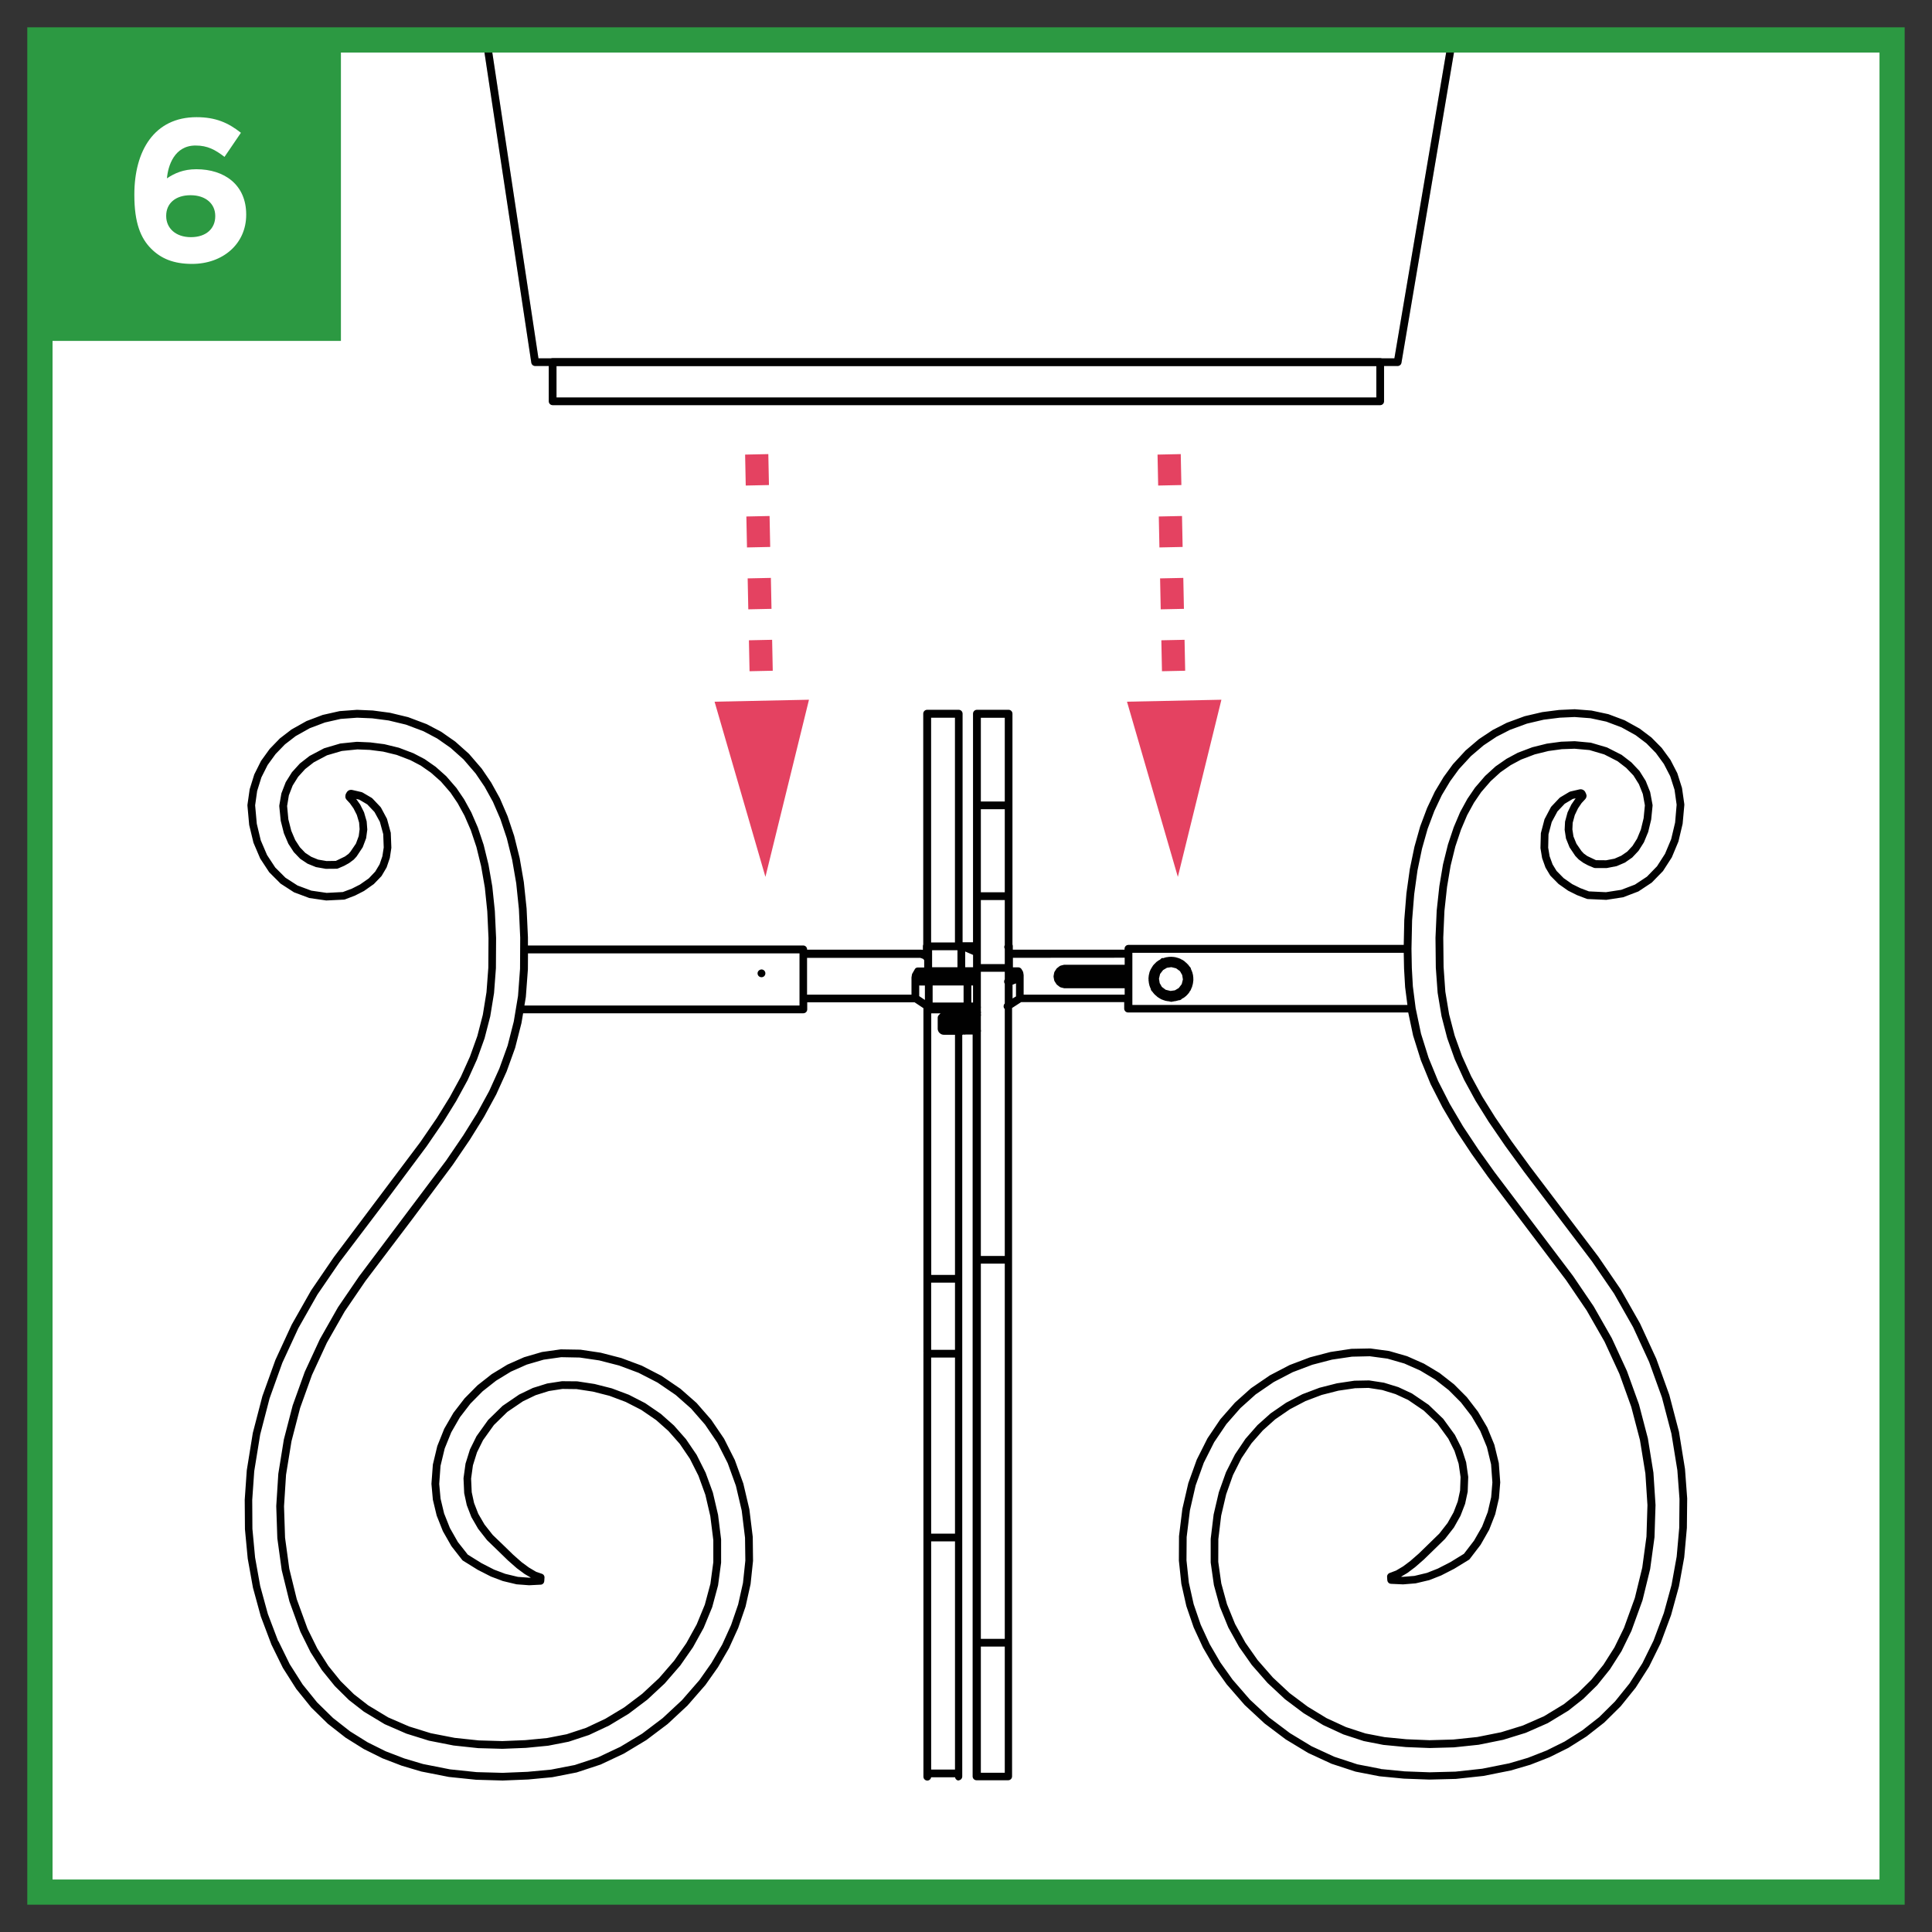 <svg viewBox="0 0 432 432" xmlns:xlink="http://www.w3.org/1999/xlink" xmlns="http://www.w3.org/2000/svg" data-sanitized-data-name="Layer 1" data-name="Layer 1" id="Layer_1">
  <rect x="0" y="0" width="432" height="432" fill="#333333" stroke="none"/>
  <defs>
    <style>
      .cls-1 {
        clip-path: url(#clippath);
      }

      .cls-2, .cls-3 {
        fill: #fff;
      }

      .cls-4 {
        opacity: .18;
      }

      .cls-5 {
        fill: #2c9942;
      }

      .cls-5, .cls-6, .cls-3, .cls-7 {
        stroke-width: 0px;
      }

      .cls-6 {
        fill: #e44261;
      }

      .cls-7 {
        fill: #010101;
      }
    </style>
    <clipPath id="clippath">
      <rect height="414.15" width="414.15" y="8.92" x="8.92" class="cls-3"></rect>
    </clipPath>
  </defs>
  <g>
    <rect height="414.15" width="414.15" y="8.92" x="8.92" class="cls-2"></rect>
    <g class="cls-1">
      <g>
        <path d="m214.41,398.14c-.43,0-.79-.32-.85-.73h-5.36c-.06.41-.42.73-.85.73-.48,0-.87-.39-.87-.87v-94.59c0-.05,0-.1.01-.15,0-.05-.01-.09-.01-.15v-76.95l-1.97-1.31h-24.01v1.58c0,.48-.39.87-.87.87h-62.66l-.37,2.2-1.41,5.53-1.91,5.3-2.32,5.12-2.75,5.05-3.14,5.06-3.86,5.67-9.01,12.09-10.49,13.86-4.64,6.8-3.98,7-3.33,7.2-2.65,7.37-1.93,7.44-1.22,7.5-.45,7.06.23,7.02.95,6.95,1.67,6.8,2.41,6.61,2.19,4.43,2.46,3.87,2.74,3.39,2.98,2.94,3.18,2.48,4.47,2.7,4.68,2.03,4.86,1.51,5.34,1.04,5.36.57,5.3.15,5.14-.21,4.87-.47,4.37-.85,4.34-1.43,4.31-2.03,4.23-2.55,4.02-3.04,3.76-3.5,3.38-3.9,2.72-3.92,2.31-4.18,1.82-4.42,1.25-4.66.65-4.84v-4.93s-.67-5.36-.67-5.36l-1.11-4.78-1.55-4.27-1.91-3.79-2.26-3.33-2.54-2.88-2.76-2.45-3.32-2.27-3.48-1.78-3.62-1.36-3.7-.94-3.65-.56-3.16-.04-3.04.47-2.96.93-2.83,1.36-3.5,2.38-3,2.93-2.43,3.39-1.35,2.72-.91,2.9-.41,2.97.14,3.04.52,2.4.94,2.42,1.39,2.39,1.84,2.34,2.34,2.25s0,0,0,0l2.23,2.17,1.89,1.67,1.63,1.2,1.62.96,1.28.44c.07.02.14.05.2.09.11.07.2.16.26.26h0c.07.1.11.23.13.35h0c0,.07,0,.14,0,.2l-.05.74c0,.08-.03.17-.05.25h0c-.05.11-.11.22-.19.3h0s0,0,0,0h0c-.09.1-.22.17-.34.21-.07.03-.16.04-.24.04l-2.56.13-2.81-.21-3.06-.73-2.68-1.01-2.94-1.5-3.27-2.03s-.09-.06-.14-.1c-.04-.04-.08-.08-.11-.13l-2.37-3.03-1.91-3.35-1.39-3.5-.85-3.54-.32-3.55.32-4.32.99-4.13,1.55-3.86,2.06-3.57,2.49-3.23,2.87-2.9,3.19-2.51,3.5-2.13,3.75-1.66,4-1.17,4.2-.59,4.32.07s.09,0,.14.01l4.48.67,4.6,1.19,4.56,1.7,4.42,2.28,4.25,2.9,3.6,3.17,3.26,3.74,2.88,4.24,2.41,4.78,1.9,5.26,1.35,5.74.76,6.2s0,.04,0,.06v.06l.06,5.23-.55,5.2-1.12,5.01-1.64,4.77-2.06,4.53-2.47,4.26-2.8,3.97-4.03,4.62-4.43,4.12-4.75,3.58-5.01,3.02-5.2,2.45-5.37,1.77-5.45,1.07s-.02,0-.03,0h0s-.05.01-.07.01l-5.31.5-5.69.23-5.93-.17-6.1-.63-6.19-1.22-4.34-1.29-4.3-1.65-4.19-2.08-4.08-2.55-3.96-3.1-3.69-3.61-3.37-4.17-3-4.72-2.57-5.23s-.02-.05-.03-.07h0s0-.02,0-.02l-2.34-6.2-1.75-6.41-1.17-6.51-.62-6.57-.05-6.59.46-6.58,1.35-8.35,2.14-8.23,2.91-8.09,3.64-7.89,4.34-7.65,5.02-7.35s.02-.01.01-.02c0,0,.01,0,.01-.02l19.4-25.81,3.68-5.37,2.88-4.66,2.49-4.56,2.03-4.5,1.65-4.59,1.23-4.76.82-5.06.41-5.47.04-6.62-.27-5.95-.55-5.36-.83-4.77-1.05-4.29-1.26-3.76-1.41-3.25-1.53-2.79-1.61-2.38-2.14-2.47-2.21-1.96-2.28-1.59-2.33-1.22-3.06-1.17-3.05-.74-2.97-.38-2.76-.11-3.49.35-3.31.97-2.96,1.57-1.92,1.5-1.58,1.74-1.22,1.95-.85,2.19-.39,2.39.28,2.98.65,2.55.88,2.07,1.05,1.62,1.2,1.25,1.34.88,1.54.63,1.87.32,2.08-.03,2.05-.99.82-.61.4-.46,1.23-1.81.62-1.67.2-1.55-.11-1.47-.51-1.72-.74-1.46-.81-1.14-.68-.73s-.05-.05-.07-.08c-.01-.01-.03-.03-.04-.05-.05-.06-.1-.15-.14-.22-.06-.12-.09-.25-.09-.39,0-.06,0-.17.02-.28,0-.07.02-.15.04-.22.01-.03.02-.05.03-.07,0-.01,0-.01,0-.02,0-.02.01-.03.02-.04l.17-.31c.05-.08.11-.18.17-.24.03-.03.07-.07.11-.1.14-.12.29-.2.46-.23.09-.02.2-.02.25-.03.09,0,.16,0,.24.02l2.09.48c.08.02.17.05.24.09l2.03,1.19c.07.04.14.09.19.15l1.78,1.88c.05.06.09.12.14.19l1.33,2.48.85,3.13.13,3.35-.34,2.27-.72,2.12-1.09,1.85s-.04.07-.07.1c-.03.03-.05.06-.08.09l-1.62,1.68-2.2,1.55-2,1.02-2.22.85s-.09.03-.14.04c-.06.01-.11.02-.17.02l-3.91.19-3.79-.55-3.42-1.28-3-1.94-2.54-2.54-2.01-3.06-1.51-3.54-.96-3.98-.39-4.32s0-.08,0-.13h0s0-.07.01-.11l.49-3.43,1.03-3.31,1.51-3.02,1.93-2.67,2.27-2.35,2.6-2,3.37-1.89,3.62-1.37,3.77-.85,3.85-.29s.05,0,.07,0h.05l3.47.15,3.84.51,4.06.98,4.14,1.56,3.25,1.71,3.16,2.21,3.04,2.71,2.86,3.32,2.11,3.11,1.94,3.51,1.72,3.99,1.48,4.43,1.23,4.95.93,5.37.62,5.91.3,6.44v1.83s61.55,0,61.55,0c.48,0,.87.39.87.87v.07h25.53s.07,0,.1.01l.26.03v-.83c0-.13.03-.25.08-.37v-51.61c0-.48.39-.87.87-.87h7.06c.48,0,.87.39.87.87v51.11h2.33v-51.11c0-.48.39-.87.87-.87h7.08c.48,0,.87.39.87.87v51.61c.05.11.08.23.08.37v.79s.07-.01.09,0h24.89v-.2c0-.48.39-.87.87-.87h61.56l.12-5.59.48-5.94.76-5.44,1.03-4.96,1.28-4.55,1.55-4.12,1.74-3.68,1.95-3.25,2.09-2.87,2.82-3.06,2.98-2.54,3.07-2.04,3.16-1.62,4-1.47,3.94-.92,3.75-.48,3.42-.16s.05,0,.08,0c.02,0,.03,0,.05,0l3.72.29,3.77.81,3.64,1.37,3.37,1.87,2.61,1.97,2.31,2.34,1.95,2.67,1.53,2.97,1.05,3.31.51,3.57s.01.08.01.11c0,.04,0,.08,0,.13l-.38,4.2-.94,3.97-1.48,3.54-1.97,3.06-2.51,2.58-2.99,1.98-3.41,1.3-3.77.58-4.09-.18c-.06,0-.11,0-.17-.02-.05-.01-.09-.02-.14-.04l-2.13-.81-1.99-.99-2.15-1.51-1.76-1.78s-.05-.06-.08-.09-.05-.07-.07-.1l-1.01-1.69-.76-2.12-.37-2.24.09-3.34.82-3.12,1.41-2.67c.04-.07.08-.13.14-.19l1.78-1.88c.05-.06.11-.11.18-.15l2.03-1.21c.08-.04.16-.08.25-.1l2.07-.48c.09-.02.2-.02.25-.02.14.01.31.04.41.09.05.02.22.11.26.14.04.03.15.13.18.17.05.06.1.13.14.2,0,0,0,.01.01.02,0,.01.01.02.01.03l.14.29c.03.06.05.12.07.19.04.1.07.21.07.27,0,.13-.03.35-.08.47-.02.04-.09.17-.11.2-.04.07-.09.13-.15.19l-.77.83-.8,1.18-.72,1.5-.47,1.73-.07,1.47.24,1.58.66,1.62,1.12,1.63.54.58.78.56,1.94.92,2.27.02,1.87-.36,1.51-.66,1.34-.92,1.17-1.26,1.03-1.63.85-2.06.61-2.52.28-2.87-.46-2.54-.87-2.18-1.22-1.95-1.62-1.7-1.94-1.5-2.98-1.52-3.29-.97-3.35-.3-2.83.1-3.01.41-3.07.76-3.05,1.16-2.33,1.25-2.27,1.58-2.19,1.99-2.12,2.45-1.61,2.36-1.53,2.79-1.38,3.25-1.26,3.76-1.06,4.3-.8,4.76-.58,5.34-.26,5.96.07,6.55.39,5.55.85,5.08,1.24,4.75,1.64,4.56,2.03,4.49,2.47,4.54,2.91,4.66,3.68,5.38,4.16,5.7,15.22,20.08s.02.03.03.04l4.96,7.26,4.34,7.64,3.64,7.9,2.91,8.07,2.16,8.24,1.35,8.33.49,6.59-.07,6.59-.59,6.57-1.18,6.51-1.76,6.41-2.33,6.28s-.02.04-.03.06l-.02.04-2.54,5.15-2.99,4.7-3.36,4.17-3.68,3.64-3.96,3.1-4.06,2.56-4.21,2.09-4.29,1.68-4.36,1.28-6.17,1.23-6.11.66-5.94.15-5.7-.21-5.37-.52s-.04,0-.04,0h0s-.04,0-.06-.01l-5.34-1.04-5.37-1.76-5.23-2.42-5.01-3.03-4.75-3.58-4.43-4.11-4.02-4.62-2.83-3.97-2.47-4.24-2.08-4.51-1.64-4.78-1.12-4.98-.55-5.2.03-5.33v-.05s0-.05,0-.07l.75-6.1,1.33-5.75,1.89-5.26,2.4-4.77,2.87-4.26,3.27-3.72,3.58-3.21,4.23-2.89,4.43-2.31,4.54-1.72,4.6-1.2,4.59-.69s.1-.01.14-.01l4.17-.08,4.2.57,4.02,1.16,3.77,1.67,3.5,2.1,3.22,2.52,2.86,2.87,2.49,3.24,2.08,3.53,1.58,3.85,1,4.11.32,4.32-.29,3.56-.83,3.57-1.36,3.48-1.91,3.35-2.41,3.15s-.08.09-.12.14c-.05.04-.09.07-.15.1l-3.22,1.97-2.93,1.5-2.65,1.04-3.04.72-2.81.23-2.68-.12c-.09,0-.19-.02-.28-.05h0c-.1-.04-.2-.1-.28-.17h0c-.11-.1-.19-.22-.24-.36-.03-.07-.04-.15-.05-.22l-.05-.72c0-.07,0-.14,0-.2.02-.13.06-.24.13-.35.07-.11.16-.2.26-.27.06-.04.12-.06.18-.09l1.44-.54,1.58-.94,1.6-1.2,1.89-1.65,2.18-2.12h0s2.42-2.36,2.42-2.36l1.84-2.36,1.35-2.4.93-2.43.52-2.42.11-3.02-.43-2.98-.93-2.87-1.38-2.74-2.45-3.37-3.04-2.91-3.5-2.38-2.81-1.3-2.98-.92-3.05-.47-3.01.07-3.75.55-3.72.95-3.62,1.37-3.47,1.82-3.3,2.26-2.77,2.48-2.54,2.89-2.23,3.32-1.91,3.79-1.52,4.29-1.12,4.78-.63,5.25-.02,5.07.68,4.83,1.27,4.63,1.81,4.44,2.31,4.17,2.73,3.89,3.41,3.9,3.74,3.49,4.05,3.03,4.22,2.57,4.34,2,4.35,1.42,4.26.82,4.91.48,5.16.21,5.31-.15,5.37-.56,5.33-1.07,4.86-1.5,4.72-2.07,4.43-2.69,3.17-2.51,2.97-2.93,2.73-3.39,2.47-3.89,2.12-4.34,2.43-6.7,1.66-6.8.94-6.93.22-7.03-.46-7.06-1.22-7.5-1.95-7.44-2.64-7.34-3.32-7.2-4-6.99-4.59-6.76-17.5-23.15-3.62-5.07-3.47-5.23-3.05-5.18-2.66-5.21-2.18-5.33-1.74-5.54-1.09-5.16h-62.64c-.48,0-.87-.39-.87-.87v-1.45h-23.03l-2.04,1.32v171.81c0,.48-.39.87-.87.87h-7.08c-.48,0-.87-.39-.87-.87v-165.88h-1.54c-.16.05-.38.05-.54,0l-.24.1v54.46h0v16.55s0,.07,0,.1c0,.03,0,.07,0,.1v94.59c0,.48-.39.87-.87.87Zm-152.15-31.17l2.51,5.12,2.9,4.56,3.24,4.01,3.55,3.48,3.81,2.99,3.93,2.45,4.04,2.01,4.16,1.6,4.2,1.25,6.02,1.19,5.96.62,5.81.16,5.58-.23,5.24-.49,5.31-1.03,5.18-1.71,5.02-2.37,4.85-2.92,4.6-3.48,4.3-4,3.91-4.49,2.7-3.84,2.4-4.11,1.99-4.37,1.58-4.6,1.08-4.82.53-5-.07-5.1-.74-6.07-1.3-5.55-1.83-5.06-2.32-4.58-2.76-4.06-3.12-3.58-3.43-3.03-4.07-2.78-4.24-2.18-4.37-1.63-4.43-1.14-4.35-.64-4.14-.08-3.94.56-3.77,1.1-3.54,1.57-3.31,2.02-3.02,2.38-2.72,2.75-2.35,3.05-1.94,3.37-1.47,3.63-.93,3.87-.29,4.04.3,3.29.79,3.3,1.3,3.27,1.78,3.13,2.22,2.82,3.09,1.92,2.79,1.43,2.49.94,2.82.68,2.56.19.34-.02-1.37-.8-1.76-1.3-1.98-1.74-2.26-2.2h0s-2.42-2.34-2.42-2.34l-1.99-2.54-1.51-2.61-1.03-2.67-.58-2.68-.15-3.34.45-3.27.99-3.17,1.47-2.97,2.6-3.63,3.22-3.14,3.72-2.54,3.06-1.47,3.2-1,3.31-.51,3.34.03s.06,0,.09,0c.02,0,.04,0,.05.01l3.79.58,3.87.98,3.81,1.43,3.66,1.88,3.5,2.4,2.93,2.6,2.68,3.04,2.39,3.52,2,3.98,1.63,4.46,1.16,4.97.68,5.49s0,.03,0,.04h0v5.17l-.68,5.07-1.31,4.87-1.9,4.62-2.4,4.35-2.83,4.07-3.5,4.04-3.89,3.62-4.16,3.14-4.38,2.64-4.49,2.11-4.54,1.5-4.5.88s-.07.02-.11.02l-4.95.48-5.25.21-5.43-.15-5.5-.59-5.5-1.08-5.04-1.57-4.87-2.12-4.66-2.81-3.35-2.61-3.12-3.08-2.87-3.54-2.56-4.03-2.25-4.54-.02-.05s-.02-.04-.03-.06l-2.44-6.74-1.72-6.98-.98-7.13-.24-7.19.46-7.23,1.24-7.67,1.97-7.6,2.7-7.51,3.39-7.33,4.05-7.13,4.69-6.87s0,0,0,0h0s.01-.02.02-.03l19.48-25.92,3.82-5.61,3.1-4.98,2.7-4.95,2.26-5,1.86-5.16,1.37-5.37.95-5.71.45-6.07.04-6.97-.29-6.35-.6-5.8-.91-5.25-1.2-4.83-1.44-4.3-1.66-3.84-1.86-3.37-2.01-2.97-2.72-3.16-2.88-2.57-2.99-2.09-3.06-1.62-3.93-1.48-3.87-.93-3.67-.48-3.36-.14-3.69.27-3.53.8-3.39,1.28-3.14,1.76-2.4,1.85-2.1,2.17-1.78,2.45-1.39,2.76-.95,3.04-.45,3.21.37,4.12.89,3.72,1.4,3.27,1.83,2.79,2.29,2.29,2.7,1.74,3.08,1.15,3.43.5,3.62-.19,2.03-.76,1.81-.92,1.97-1.38,1.43-1.51.98-1.63.62-1.8.3-1.96-.11-2.99-.75-2.75-1.2-2.19-1.62-1.71-1.8-1.06-.68-.16.9,1.27.86,1.72.59,2.04.14,1.83-.26,1.92-.76,2.02-1.33,2.01s-.03.04-.04.06c-.02.03-.04.05-.07.08l-.57.62-1.05.78-1.1.61-1.33.57c-.05.03-.12.05-.19.06-.06.01-.11.02-.18.02l-2.4.02-2.21-.39-1.87-.76-1.64-1.09-1.44-1.5-1.22-1.88-.99-2.33-.71-2.8-.32-3.2s0-.09,0-.14c0-.04,0-.08.01-.13l.46-2.65.97-2.51,1.39-2.22,1.78-1.96,2.16-1.68,3.24-1.71,3.62-1.07,3.68-.38s.07,0,.1,0h.05l2.89.13,3.14.4,3.25.79,3.26,1.24,2.51,1.31,2.45,1.71,2.37,2.11,2.28,2.63,1.71,2.52,1.61,2.93,1.47,3.39,1.3,3.89,1.08,4.41.85,4.88.57,5.47.28,6.04-.04,6.68v.08l-.42,5.57-.85,5.21-1.27,4.91-1.7,4.73-2.09,4.62-2.54,4.65-2.92,4.74-3.72,5.43-8.88,11.92-10.54,13.92-4.98,7.28-4.27,7.52-3.58,7.75-2.85,7.95-2.1,8.08-1.33,8.19-.45,6.44.04,6.45.6,6.42,1.14,6.36,1.71,6.25,2.31,6.09Zm157.06,29.42h5.35v-28.21h-5.35v28.21Zm89.45-.83l5.28.52,5.6.21,5.81-.15,5.96-.65,6.02-1.2,4.21-1.24,4.14-1.62,4.07-2.02,3.91-2.47,3.81-2.98,3.54-3.51,3.24-4.02,2.89-4.54,2.48-5.04,2.31-6.18,1.72-6.26,1.15-6.36.57-6.42.06-6.45-.48-6.44-1.33-8.18-2.12-8.09-2.86-7.93-3.58-7.77-4.27-7.52-4.92-7.19-15.22-20.07-4.18-5.74-3.72-5.43-2.95-4.73-2.53-4.64-2.1-4.61-1.68-4.71-1.27-4.9-.87-5.23-.41-5.64v-.06l-.07-6.62.27-6.07.59-5.45.82-4.88,1.1-4.43,1.3-3.89,1.44-3.39,1.61-2.94,1.71-2.51,2.25-2.61,2.35-2.14,2.45-1.7,2.51-1.35,3.25-1.23,3.26-.81,3.18-.43,2.96-.11h.04s.06,0,.09,0l3.56.33,3.61,1.06,3.27,1.66,2.18,1.68,1.82,1.93,1.39,2.22.99,2.48.52,2.79s.02.1.02.15c0,.04,0,.09,0,.13l-.31,3.09-.67,2.78-.96,2.32-1.2,1.89-1.41,1.5-1.63,1.13-1.84.79-2.21.43h-2.58s-.14-.01-.2-.02c-.07-.01-.12-.03-.18-.06l-1.26-.53-1.07-.58-1-.73-.68-.71s-.05-.05-.07-.07h0s-.03-.05-.05-.07l-1.24-1.85-.8-1.98-.3-1.95.09-1.83.56-2.06.85-1.76.96-1.4-.65.15-1.8,1.08-1.62,1.71-1.28,2.38-.72,2.74-.07,2.98.32,1.93.66,1.81.89,1.46,1.59,1.62,1.92,1.34,1.8.89,1.93.73,3.81.18,3.42-.53,3.06-1.17,2.68-1.77,2.26-2.33,1.79-2.79,1.37-3.27.88-3.71.34-3.99-.47-3.35-.97-3.03-1.41-2.73-1.79-2.46-2.12-2.16-2.41-1.82-3.16-1.75-3.4-1.28-3.53-.76-3.57-.27-3.31.15-3.59.45-3.75.88-3.81,1.4-2.97,1.52-2.9,1.93-2.83,2.41-2.68,2.91-1.98,2.72-1.86,3.11-1.67,3.54-1.5,3.99-1.25,4.42-1.01,4.85-.74,5.34-.47,5.84-.14,6.37.08,4.31.23,4.08.62,4.85,1.2,5.73,1.69,5.39,2.13,5.19,2.6,5.1,3,5.09,3.43,5.16,3.59,5.03,17.5,23.15s.02.03.03.04l4.63,6.82,4.06,7.12,3.38,7.33,2.7,7.48,1.99,7.6,1.24,7.67.47,7.23-.23,7.21-.97,7.11-1.71,6.98-2.47,6.82s-.01.04-.02.06c0,.02-.02.03-.03.05l-2.18,4.46-2.58,4.05-2.85,3.55-3.12,3.06-3.33,2.63-4.62,2.8-4.91,2.16-5.04,1.56-5.5,1.11-5.51.58-5.43.15-5.27-.21-4.98-.48s-.07,0-.11-.01l-4.39-.86-4.56-1.49-4.52-2.09-4.37-2.66-4.18-3.14-3.87-3.61-3.53-4.03-2.84-4.04-2.41-4.34-1.89-4.63-1.33-4.84-.72-5.06v-5.23s.01-.03.01-.05h0s0-.05,0-.08l.65-5.38,1.16-4.96,1.6-4.48,2.01-3.98,2.35-3.5,2.68-3.05,2.93-2.62,3.47-2.39,3.66-1.91,3.81-1.44,3.89-.99,3.87-.58s.07-.02.14-.01l3.2-.06,3.32.51,3.22.99,3.04,1.42,3.73,2.54,3.25,3.12,2.62,3.6,1.5,2.98,1.01,3.13.47,3.28-.12,3.33-.58,2.7-1.03,2.67-1.47,2.62-1.99,2.55-2.5,2.44h0s-2.22,2.16-2.22,2.16l-1.97,1.72-1.72,1.29-1.43.85.43.02,2.57-.21,2.79-.67,2.45-.97,2.79-1.43,3.04-1.87,2.26-2.95,1.8-3.14,1.26-3.24.77-3.33.27-3.3-.29-4.04-.93-3.85-1.49-3.62-1.96-3.33-2.37-3.07-2.71-2.72-3.05-2.39-3.32-1.99-3.56-1.58-3.78-1.09-3.94-.53-3.99.09-4.46.66-4.42,1.15-4.36,1.65-4.25,2.21-4.05,2.77-3.42,3.07-3.12,3.56-2.75,4.07-2.31,4.58-1.82,5.07-1.28,5.56-.73,5.98-.04,5.2.53,5,1.07,4.79,1.58,4.61,2.01,4.35,2.39,4.1,2.73,3.84,3.9,4.49,4.3,3.99,4.61,3.47,4.85,2.94,5.06,2.34,5.17,1.7,5.21,1.01Zm-100.56.12h5.33v-51.02h-5.33v51.02Zm11.11-29.23h5.35v-83.9h-5.35v83.9Zm-11.11-23.52h5.33v-39.38h-5.33v39.38Zm0-41.11h5.33v-15.02h-5.33v15.02Zm0-16.75h5.33v-53.69h-2.35s-.05,0-.09,0c-.11,0-.37-.02-.48-.07-.02,0-.2-.09-.22-.1-.09-.05-.18-.11-.25-.19,0,0,0,0,0,0-.13-.08-.23-.2-.3-.35l-.08-.17c-.03-.06-.07-.2-.08-.26,0-.01,0-.03-.01-.05,0-.05-.01-.1-.01-.15v-2.46c0-.23.09-.44.24-.6l.06-.06s.02-.02.03-.02l.3-.31h-2.07v58.5Zm11.11-4.24h5.35v-55.2c-.16-.16-.26-.36-.26-.59,0-.26.09-.5.26-.66v-4.41c-.07-.1-.12-.23-.14-.36-.03-.22.03-.44.14-.62v-1.7h-5.35v7.7c.01.06.02.12.02.19v.1c0,.06,0,.13-.02.19v.64c.03.08.04.17.04.26s-.01.18-.04.26v.06c.03.08.04.17.04.26s-.01.18-.04.26v3.02c.03.08.04.17.04.26s-.01.18-.04.26v50.05Zm-102.06-55.99h61.51v-11.66h-60.71l-.02,3.48v.05h0v.03l-.46,6.18-.32,1.93Zm135.94-.13h61.5l-.51-3.98-.24-4.15v-.03l-.07-3.5h-60.68v11.66Zm-36.01-.54h.38v-3.81h-.38v3.81Zm-2.76,0h1.03v-3.81h-6.92v3.81h5.89Zm-8.9-1.44l1.28.86v-3.22h-.92s-.03,0-.04,0c-.01,0-.03,0-.04,0l-.26-.02h-.01v2.39Zm20.88-2.55v3.08l.77-.46v-2.91l-.77.29Zm2.5,2.22h22.57v-1.42h-13.38s-.07,0-.11,0c-.05,0-.09-.01-.14-.03l-.63-.16c-.11-.03-.22-.08-.3-.15l-.52-.4c-.09-.06-.16-.14-.21-.23l-.36-.56c-.06-.09-.1-.2-.12-.3l-.12-.65c-.02-.1-.02-.21,0-.32l.12-.65c.02-.11.06-.21.12-.3l.36-.56c.05-.09.12-.16.2-.22l.52-.4c.09-.07.2-.12.31-.15l.64-.16s.07-.02.11-.02h0s.09,0,.13,0h13.38v-1.57l-24.99.02v2.13h1.18c.06,0,.11,0,.16.01.09.02.17.04.24.08.13.06.23.16.31.26,0,0,0,.01.01.01l.3.5c.05.09.09.2.11.31l.08.5s0,.05.01.08v4.37Zm-48.4,0h23.3v-3.82s0-.06.01-.08l.09-.55c0-.08.03-.16.07-.23l.61-1.06s.02-.03.03-.04h0s.06-.07.09-.1h0s0,0,0,0h0s0,0,0,0h0s0,0,0,0h0s.05-.04.07-.06h0s0,0,0,0h0s0,0,0,0h0s.09-.05.14-.07c.08-.03.16-.05.26-.06h0s.06-.01.1,0h1.37v-1.62s-.01-.03-.02-.04l-.21-.26-.64-.23h-25.32v8.28Zm58.48-3.15l12.49-.05-12.49.05Zm0-1.78l12.49-.04-12.49.04Zm-23.17-1.19h1.76v-2.76l-1.76-.76v3.52Zm-7.4,0h5.67v-3.81h-5.67v3.81Zm10.9-.71h5.35v-3.4c-.15-.26-.16-.57,0-.83v-10.09h-5.35v14.31Zm-9.82-4.83h4.03v-50.25h-5.33v50.25h1.03c.08-.01.17-.01.26,0Zm9.82-11.22h5.35v-18.57h-5.35v18.57Zm0-20.3h5.35v-18.72h-5.35v18.72Zm42.51,44.77c-.13,0-.26-.03-.4-.09h-.03c-.12-.02-.16,0-.23-.03-.09,0-.18-.01-.26-.04-.05,0-.1-.01-.16-.02h0c-.13-.01-.26-.05-.38-.12,0,0-.01,0-.03,0-.05-.01-.16-.04-.2-.06l-.04-.02c-.05-.02-.11-.04-.16-.06-.07-.02-.14-.04-.2-.07-.03-.01-.06-.03-.09-.05-.09-.03-.17-.07-.24-.14-.02,0-.04-.01-.05-.02-.05-.03-.19-.1-.23-.14,0,0-.01,0-.01-.01-.03-.02-.07-.04-.1-.07-.03-.01-.06-.03-.09-.04-.07-.04-.19-.13-.24-.19-.03-.03-.06-.07-.09-.1-.07-.04-.12-.09-.18-.14h-.01s-.05-.05-.08-.09c-.04-.03-.07-.07-.11-.1-.08-.06-.16-.13-.21-.22-.06-.05-.11-.12-.16-.19-.07-.07-.13-.15-.18-.24,0,0,0-.01-.01-.02-.2-.14-.34-.38-.36-.66l-.06-.11s-.05-.13-.07-.17l-.04-.09s-.01-.06-.02-.08c-.04-.06-.06-.13-.08-.2,0-.01-.03-.14-.05-.2,0-.03-.01-.06-.01-.09-.02-.04-.03-.09-.04-.13,0-.02-.05-.25-.05-.27,0-.04-.01-.09-.01-.14-.01-.04-.02-.08-.02-.13-.01-.07-.03-.15-.03-.19v-.1s0-.08,0-.11c0-.03,0-.06,0-.09-.03-.14-.03-.29.01-.44,0-.04,0-.09.01-.14,0-.06,0-.12.01-.15,0-.02,0-.04.01-.06,0-.05.02-.1.03-.15,0-.06.01-.11.03-.16h0s.02-.08.03-.12c0-.06.03-.13.05-.18,0-.1.03-.2.08-.29.02-.12.07-.23.14-.32.02-.08.05-.17.08-.22.03-.04.05-.08.09-.12,0,0,0-.02.01-.02.03-.07.06-.14.11-.21h-.01c.04-.06.09-.12.14-.17.03-.08.07-.15.11-.22,0,0,.13-.17.14-.18.04-.05.09-.1.14-.15.03-.04.06-.08.09-.11h0s.07-.07.11-.09c.03-.04.07-.08.12-.12.02-.03.04-.06.07-.08.01-.01.03-.03.05-.05.08-.1.19-.18.3-.24.04-.04.08-.07.13-.1.09-.08.2-.15.32-.19.01-.01.03-.02.04-.03l.09-.06s.05-.03.07-.04l.04-.03c.16-.19.34-.38.69-.28.05-.03.1-.05.16-.06.1-.05.21-.08.32-.09.11-.04.13-.05.36-.07.04-.01.08-.01.13-.02.08-.03.17-.04.26-.04.09-.02.19-.01.28-.01.07-.01.14-.01.21-.01.05,0,.09,0,.16.01.05,0,.11,0,.16.01.07-.01.17,0,.28.02.07.01.16.01.25.04.05,0,.11.01.17.03.03,0,.26.07.28.08.03,0,.05.01.07.02.03,0,.05.01.07.02.05.01.17.05.22.06l.04.02s.09.03.13.05c.07.01.14.04.2.07.04.02.08.04.11.07.07.03.14.07.2.11.03.01.05.02.08.03.12.05.24.12.34.21.1.04.19.11.27.19.06.05.11.1.16.16.05.03.09.07.14.11h.02s.06.05.09.09c.06.05.11.1.16.17.01.01.02.02.03.02.01.01.17.17.18.18.05.05.09.1.12.16.05.05.1.11.14.18.02.03.04.05.05.07,0,0,0,0,0,.01.2.15.32.38.34.65,0,.01.02.02.03.03.02.04.09.16.1.21.03.05.04.11.05.17.05.08.09.16.11.26,0,.01.03.14.05.2,0,.02,0,.05.01.07.02.04.03.09.05.15,0,.02.05.26.05.28.01.06.01.11.01.17,0,.02,0,.05.01.07.01.07.03.16.03.21v.1s0,.08,0,.13c0,.02,0,.04,0,.06v.05h0c.03.14.02.28-.02.42v.02s0,.18-.01.22c0,.06-.03.13-.05.18h0v.04c0,.07,0,.14-.03.21h0s-.02.07-.03.1c-.01.08-.03.16-.07.23,0,.07-.03.13-.05.19,0,.02,0,.03,0,.05h0s0,.01,0,.02c-.03.13-.09.24-.18.34,0,.01,0,.03,0,.04h.02s-.03.06-.04.09c-.02.07-.05.14-.09.2-.02.07-.05.14-.09.2h0c-.05.06-.09.12-.16.18-.01.05-.04.09-.06.14-.02.03-.14.23-.16.25-.05.07-.11.14-.18.19-.04.05-.09.12-.11.15-.03.03-.06.05-.09.07-.03.02-.05.05-.07.07-.03.04-.06.07-.09.11-.02.02-.05.05-.09.08-.07.07-.15.13-.24.18-.05.06-.11.11-.19.15-.08.07-.18.12-.28.16-.05.04-.09.07-.15.09-.02.01-.04.03-.06.04-.16.21-.4.32-.74.32-.06.03-.12.05-.19.06-.06.02-.11.04-.18.05-.03,0-.05.01-.07.01-.11.05-.23.07-.35.07,0,0-.01,0-.01,0-.04,0-.09.01-.13.02-.11.04-.24.04-.37.06-.11.05-.22.07-.34.07Zm-1.16-2.67l1.07.26.97-.14.86-.51.67-.88.26-1.05-.16-.98-.49-.86-.87-.64-1.07-.26-.98.14-.86.51-.67.87-.25,1.05.16.99.49.86.87.65Zm-90.37-2.81h-.04c-.48,0-.87-.39-.87-.87s.43-.85.88-.87h0c.48,0,.87.39.87.87s-.37.87-.85.87Z" class="cls-7"></path>
        <g>
          <g>
            <path d="m312.52,81.84H119.66c-.43,0-.79-.31-.86-.74l-10.81-71.58c-.07-.47.26-.91.73-.98.47-.05.91.26.99.73l10.69,70.85h191.39l31.79-187.8h-57.33c-.48,0-.87-.39-.87-.87s.39-.87.87-.87h58.35c.26,0,.49.11.66.31.16.19.23.45.19.7l-32.08,189.53c-.07.42-.43.72-.85.72Z" class="cls-7"></path>
            <path d="m108.85,10.25c-.42,0-.79-.31-.86-.73l-.43-2.83-20.84-115.09c-.05-.25.02-.51.19-.71.16-.2.41-.31.66-.31h198.68c.48,0,.87.39.87.87s-.39.87-.87.87H88.61L109.71,9.26c.07.47-.26.92-.73.99-.04,0-.09.01-.13.01Z" class="cls-7"></path>
            <g class="cls-4">
              <path d="m312.52,81.84H119.66c-.43,0-.79-.31-.86-.74l-10.81-71.58c-.07-.47.26-.91.73-.98.47-.05.91.26.99.73l10.69,70.85h191.39l31.79-187.8h-57.33c-.48,0-.87-.39-.87-.87s.39-.87.87-.87h58.35c.26,0,.49.11.66.31.16.19.23.45.19.7l-32.08,189.53c-.07.42-.43.72-.85.72Z" class="cls-7"></path>
            </g>
          </g>
          <path d="m308.61,90.6H123.57c-.48,0-.87-.39-.87-.87v-8.77c0-.48.39-.87.87-.87h185.04c.48,0,.87.39.87.87v8.77c0,.48-.39.87-.87.87Zm-184.17-1.73h183.31v-7.04H124.44v7.04Z" class="cls-7"></path>
        </g>
      </g>
      <g>
        <path d="m167.89,163.93l-.14-6.92,5.19-.11.14,6.92-5.19.11Zm-.29-13.84l-.14-6.92,5.19-.11.14,6.92-5.19.11Zm-.28-13.84l-.14-6.92,5.19-.11.14,6.92-5.19.11Zm-.29-13.84l-.14-6.92,5.19-.11.14,6.92-5.19.11Zm-.28-13.84l-.14-6.92,5.19-.11.14,6.92-5.19.11Z" class="cls-6"></path>
        <polygon points="180.89 156.46 171.15 196.07 159.78 156.9 180.89 156.46" class="cls-6"></polygon>
      </g>
      <g>
        <path d="m260.11,163.93l-.14-6.92,5.19-.11.14,6.92-5.19.11Zm-.29-13.84l-.14-6.92,5.19-.11.14,6.92-5.19.11Zm-.28-13.84l-.14-6.92,5.19-.11.14,6.92-5.19.11Zm-.29-13.84l-.14-6.92,5.19-.11.14,6.92-5.19.11Zm-.28-13.84l-.14-6.92,5.19-.11.14,6.92-5.19.11Z" class="cls-6"></path>
        <polygon points="273.11 156.46 263.37 196.07 252 156.9 273.11 156.46" class="cls-6"></polygon>
      </g>
      <g>
        <rect height="67.31" width="67.31" y="8.92" x="8.92" class="cls-5"></rect>
        <path d="m33.8,55.61c-2.31-2.31-3.76-5.71-3.76-12.01v-.09c0-9.79,4.44-17.31,13.91-17.31,4.31,0,7.11,1.27,9.92,3.49l-3.67,5.39c-2.08-1.59-3.77-2.54-6.48-2.54-4.76,0-6.16,4.58-6.39,7.34,1.68-1.13,3.67-2.04,6.57-2.04,6.3,0,11.15,3.49,11.15,10.11v.09c0,6.48-5.21,10.97-12.1,10.97-4.12,0-6.93-1.18-9.15-3.4Zm14.33-7.25v-.09c0-2.67-2.09-4.62-5.53-4.62s-5.44,1.9-5.44,4.58v.09c0,2.67,2.09,4.71,5.53,4.71s5.44-1.95,5.44-4.67Z" class="cls-3"></path>
      </g>
    </g>
  </g>
  <path d="m425.9,425.9H6.1V6.1h419.79v419.79Zm-414.15-5.64h408.51V11.75H11.75v408.51Z" class="cls-5"></path>
</svg>